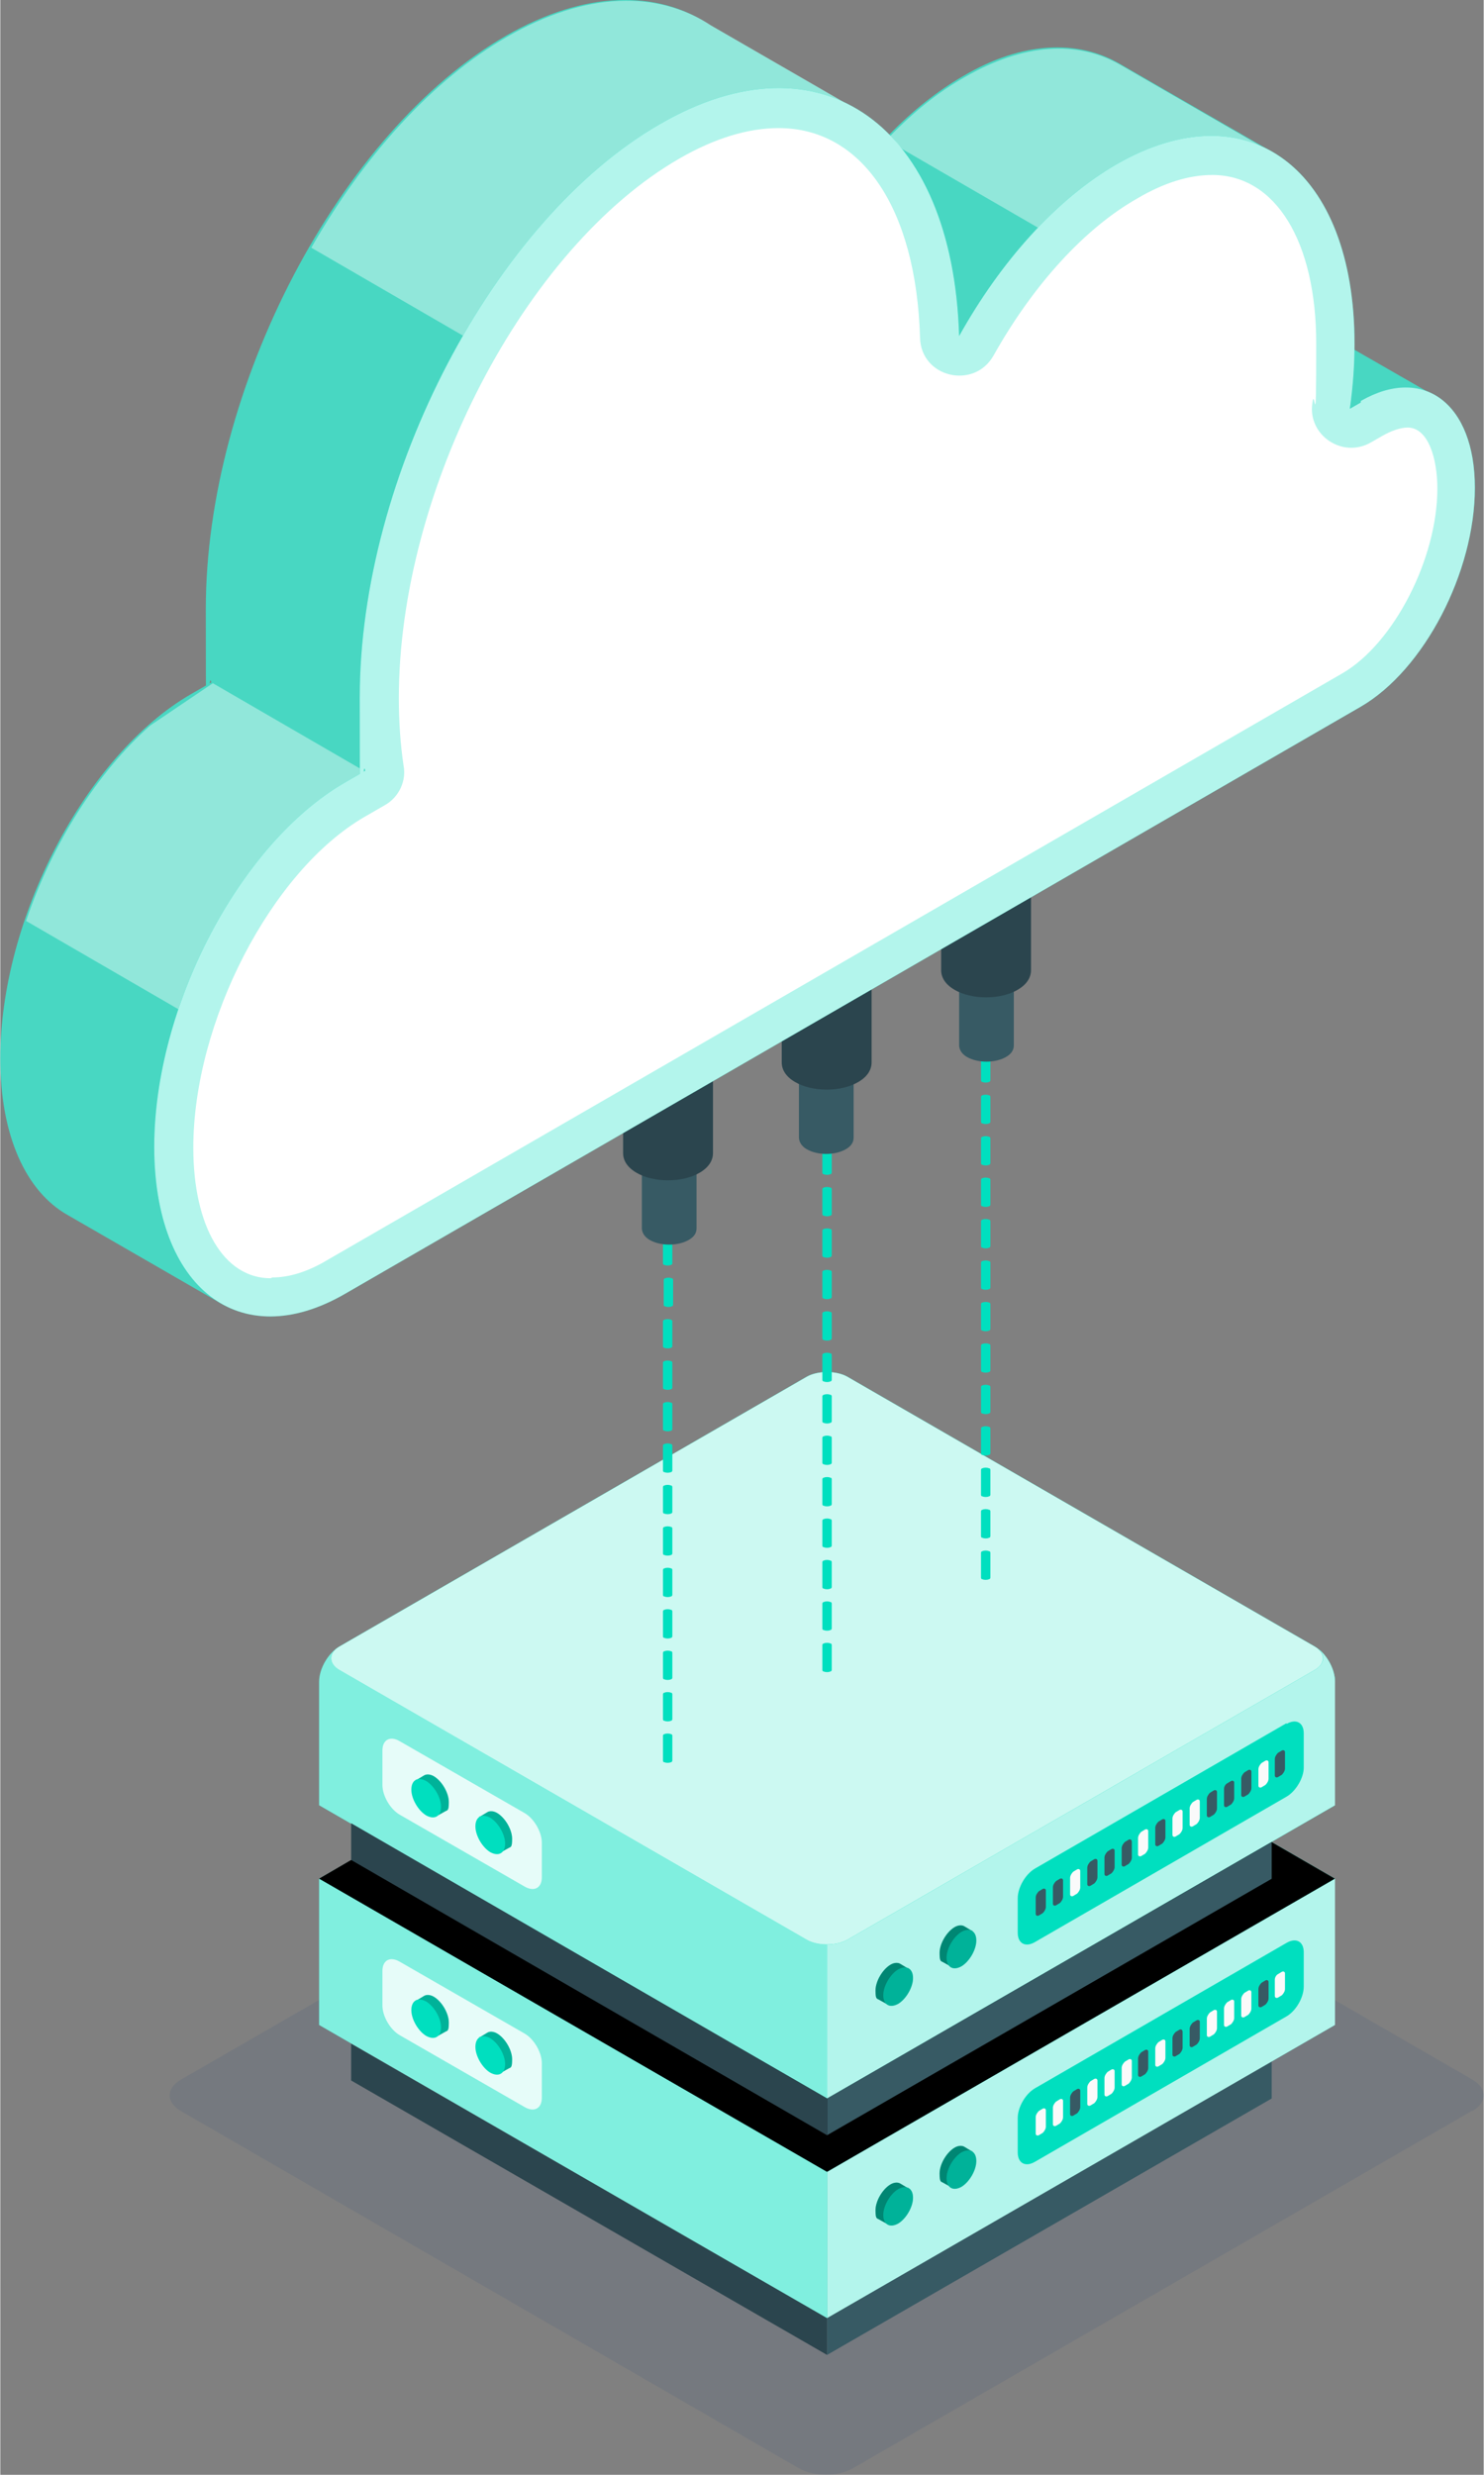 <?xml version="1.0" encoding="UTF-8"?><svg id="_ÎÓÈ_1" xmlns="http://www.w3.org/2000/svg" width="2.64in" height="4.4in" viewBox="0 0 189.83 316.51"><rect x="0" y="0" width="189.83" height="316.51" fill="#808080" stroke="none"/><defs><style>.cls-1,.cls-2,.cls-3,.cls-4,.cls-5,.cls-6,.cls-7,.cls-8,.cls-9,.cls-10{isolation:isolate;}.cls-1,.cls-10{opacity:.4;}.cls-2,.cls-8{opacity:.2;}.cls-11{fill:#375a64;}.cls-12,.cls-4{fill:#00dfbf;}.cls-13,.cls-5,.cls-6,.cls-7,.cls-8,.cls-9,.cls-10{fill:#fff;}.cls-14{fill:#fafafa;}.cls-15,.cls-4,.cls-6{opacity:.8;}.cls-3{fill:#173d7a;}.cls-3,.cls-7{opacity:.1;}.cls-16{fill:#2b454e;}.cls-5{opacity:.7;}.cls-9{opacity:.5;}</style></defs><path id="Shadow" class="cls-3" d="M188.3,269.98l-79.2,45.7c-1.9,1.1-5,1.1-6.9,0l-79.1-45.7c-1.9-1.1-1.9-2.9,0-4l79.3-45.7c1.9-1.1,5-1.1,6.9,0l79.1,45.7c1.9,1.1,1.9,2.9,0,4h-.1Z"/><polygon class="cls-12" points="170.8 240.28 105.8 277.78 40.8 240.28 105.8 202.68 170.8 240.28"/><polygon class="cls-7" points="170.8 240.28 105.8 277.78 40.8 240.28 105.8 202.68 170.8 240.28"/><polygon points="170.8 240.28 105.8 277.78 40.8 240.28 105.8 202.68 170.8 240.28"/><polygon points="105.8 273.08 105.8 277.78 40.8 240.28 44.9 237.88 105.8 273.08"/><polygon class="cls-12" points="170.8 258.98 105.8 296.48 105.8 277.78 170.8 240.28 170.8 258.98"/><polygon class="cls-5" points="170.8 258.98 105.8 296.48 105.8 277.78 170.8 240.28 170.8 258.98"/><path class="cls-12" d="M164.6,248.48l-32.2,18.6c-1.2.7-2.2,2.4-2.2,3.8v4.4c0,1.4,1,1.9,2.2,1.2l32.2-18.6c1.2-.7,2.2-2.4,2.2-3.8v-4.4c0-1.4-1-1.9-2.2-1.2Z"/><path class="cls-14" d="M164.4,252.28v2.1c0,.3-.2.6-.4.8l-.5.3c-.2.1-.4,0-.4-.2v-2.1c0-.3.2-.6.4-.7l.5-.3c.2-.1.4,0,.4.2v-.1Z"/><path class="cls-11" d="M162.3,253.48v2.1c0,.3-.2.6-.4.8l-.5.3c-.2.1-.4,0-.4-.2v-2.1c0-.3.2-.6.4-.8l.5-.3c.2-.1.4,0,.4.2Z"/><path class="cls-14" d="M160.1,254.78v2.1c0,.3-.2.6-.4.8l-.5.3c-.2.1-.4,0-.4-.2v-2.1c0-.3.2-.6.4-.8l.5-.3c.2-.1.4,0,.4.2Z"/><path class="cls-14" d="M157.9,255.98v2.1c0,.3-.2.6-.4.8l-.5.3c-.2.1-.4,0-.4-.2v-2.1c0-.3.2-.6.4-.8l.5-.3c.2-.1.4,0,.4.2Z"/><path class="cls-14" d="M155.7,257.28v2.1c0,.3-.2.6-.4.8l-.5.3c-.2.1-.4,0-.4-.2v-2.1c0-.3.2-.6.4-.8l.5-.3c.2-.1.4,0,.4.2Z"/><path class="cls-11" d="M153.5,258.58v2.1c0,.3-.2.6-.4.8l-.5.3c-.2.1-.4,0-.4-.2v-2.1c0-.3.2-.6.4-.8l.5-.3c.2-.1.4,0,.4.2Z"/><path class="cls-11" d="M151.3,259.78v2.1c0,.3-.2.6-.4.8l-.5.3c-.2.1-.4,0-.4-.2v-2.1c0-.3.2-.6.4-.8l.5-.3c.2-.1.4,0,.4.3v-.1Z"/><path class="cls-14" d="M149.1,261.08v2.1c0,.3-.2.6-.4.8l-.5.3c-.2.1-.4,0-.4-.2v-2.1c0-.3.2-.6.4-.8l.5-.3c.2-.1.4,0,.4.2Z"/><path class="cls-11" d="M146.9,262.38v2.1c0,.3-.2.6-.4.8l-.5.3c-.2.1-.4,0-.4-.2v-2.1c0-.3.2-.6.4-.8l.5-.3c.2-.1.4,0,.4.2Z"/><path class="cls-14" d="M144.8,263.58v2.1c0,.3-.2.6-.4.8l-.5.3c-.2.1-.4,0-.4-.2v-2.1c0-.3.2-.6.4-.8l.5-.3c.2-.1.4,0,.4.2Z"/><path class="cls-14" d="M142.6,264.88v2.1c0,.3-.2.6-.4.8l-.5.3c-.2.1-.4,0-.4-.2v-2.1c0-.3.2-.6.4-.8l.5-.3c.2-.1.4,0,.4.2Z"/><path class="cls-14" d="M140.4,266.08v2.1c0,.3-.2.6-.4.8l-.5.3c-.2.1-.4,0-.4-.2v-2.1c0-.3.2-.6.4-.8l.5-.3c.2-.1.4,0,.4.2Z"/><path class="cls-11" d="M138.2,267.38v2.1c0,.3-.2.6-.4.8l-.5.3c-.2.1-.4,0-.4-.2v-2.1c0-.3.2-.6.4-.8l.5-.3c.2-.1.4,0,.4.2Z"/><path class="cls-14" d="M136,268.68v2.1c0,.3-.2.6-.4.8l-.5.3c-.2.1-.4,0-.4-.2v-2.1c0-.3.2-.6.4-.8l.5-.3c.2-.1.4,0,.4.2Z"/><path class="cls-14" d="M133.8,269.88v2.1c0,.3-.2.6-.4.8l-.5.3c-.2.1-.4,0-.4-.2v-2.1c0-.3.2-.6.4-.8l.5-.3c.2-.1.4,0,.4.2Z"/><polygon class="cls-12" points="105.8 296.48 40.8 258.98 40.8 240.28 105.8 277.78 105.8 296.48"/><polygon class="cls-9" points="105.8 296.48 40.8 258.98 40.8 240.28 105.8 277.78 105.8 296.48"/><g class="cls-15"><path class="cls-13" d="M51.1,250.88l16,9.2c1.2.7,2.2,2.4,2.2,3.8v4.4c0,1.4-1,1.9-2.2,1.2l-16-9.2c-1.2-.7-2.2-2.4-2.2-3.8v-4.4c0-1.4,1-1.9,2.2-1.2Z"/></g><path class="cls-12" d="M53.2,255.88l1-.6h0c.3-.2.8-.2,1.3.1,1,.6,1.9,2.1,1.9,3.3s-.2,1-.5,1.2h0l-.9.5-.2-.3c-.2,0-.4-.1-.5-.2-1-.6-1.9-2.1-1.9-3.3v-.5l-.2-.3v.1Z"/><path class="cls-2" d="M53.2,255.88l1-.6h0c.3-.2.8-.2,1.3.1,1,.6,1.9,2.1,1.9,3.3s-.2,1-.5,1.2h0l-.9.5-.2-.3c-.2,0-.4-.1-.5-.2-1-.6-1.9-2.1-1.9-3.3v-.5l-.2-.3v.1Z"/><path class="cls-12" d="M54.5,255.98c1,.6,1.9,2.1,1.9,3.3s-.8,1.7-1.9,1.1c-1-.6-1.9-2.1-1.9-3.3s.8-1.7,1.9-1.1Z"/><path class="cls-12" d="M61.3,260.58l1-.6h0c.3-.2.8-.2,1.3.1,1,.6,1.9,2.1,1.9,3.3s-.2,1-.5,1.2h0l-.9.5-.2-.3c-.2,0-.4-.1-.5-.2-1-.6-1.9-2.1-1.9-3.3v-.5l-.2-.3v.1Z"/><path class="cls-2" d="M61.3,260.58l1-.6h0c.3-.2.8-.2,1.3.1,1,.6,1.9,2.1,1.9,3.3s-.2,1-.5,1.2h0l-.9.5-.2-.3c-.2,0-.4-.1-.5-.2-1-.6-1.9-2.1-1.9-3.3v-.5l-.2-.3v.1Z"/><path class="cls-12" d="M62.7,260.68c1,.6,1.9,2.1,1.9,3.3s-.8,1.7-1.9,1.1c-1-.6-1.9-2.1-1.9-3.3s.8-1.7,1.9-1.1Z"/><polygon class="cls-11" points="162.7 268.38 162.7 263.68 105.8 296.48 105.8 301.18 162.7 268.38"/><polygon class="cls-16" points="44.9 261.38 44.9 266.08 105.8 301.18 105.8 296.48 44.9 261.38"/><path class="cls-12" d="M124.4,275.18l-1-.6h0c-.3-.2-.8-.2-1.3.1-1,.6-1.9,2.1-1.9,3.3s.2,1,.5,1.2h0l.9.5.2-.3c.2,0,.4-.1.5-.2,1-.6,1.9-2.1,1.9-3.3v-.5l.2-.3v.1Z"/><path class="cls-1" d="M124.4,275.18l-1-.6h0c-.3-.2-.8-.2-1.3.1-1,.6-1.9,2.1-1.9,3.3s.2,1,.5,1.2h0l.9.5.2-.3c.2,0,.4-.1.5-.2,1-.6,1.9-2.1,1.9-3.3v-.5l.2-.3v.1Z"/><path class="cls-12" d="M123,275.28c-1,.6-1.9,2.1-1.9,3.3s.8,1.7,1.9,1.1c1-.6,1.9-2.1,1.9-3.3s-.8-1.7-1.9-1.1Z"/><path class="cls-2" d="M123,275.28c-1,.6-1.9,2.1-1.9,3.3s.8,1.7,1.9,1.1c1-.6,1.9-2.1,1.9-3.3s-.8-1.7-1.9-1.1Z"/><path class="cls-12" d="M116.2,279.88l-1-.6h0c-.3-.2-.8-.2-1.3.1-1,.6-1.9,2.1-1.9,3.3s.2,1,.5,1.2h0l.9.5.2-.3c.2,0,.4-.1.5-.2,1-.6,1.9-2.1,1.9-3.3v-.5l.2-.3v.1Z"/><path class="cls-1" d="M116.2,279.88l-1-.6h0c-.3-.2-.8-.2-1.3.1-1,.6-1.9,2.1-1.9,3.3s.2,1,.5,1.2h0l.9.5.2-.3c.2,0,.4-.1.5-.2,1-.6,1.9-2.1,1.9-3.3v-.5l.2-.3v.1Z"/><path class="cls-12" d="M114.9,279.98c-1,.6-1.9,2.1-1.9,3.3s.8,1.7,1.9,1.1c1-.6,1.9-2.1,1.9-3.3s-.8-1.7-1.9-1.1Z"/><path class="cls-2" d="M114.9,279.98c-1,.6-1.9,2.1-1.9,3.3s.8,1.7,1.9,1.1c1-.6,1.9-2.1,1.9-3.3s-.8-1.7-1.9-1.1Z"/><path class="cls-12" d="M43.4,210.58l59.8-34.5c1.4-.8,3.8-.8,5.2,0l59.8,34.5c1.4.8,2.6,2.8,2.6,4.5v15.8l-65,37.5h0l-65-37.5v-15.8c0-1.7,1.2-3.7,2.6-4.5h0Z"/><path class="cls-9" d="M43.4,210.58l59.8-34.5c1.4-.8,3.8-.8,5.2,0l59.8,34.5c1.4.8,2.6,2.8,2.6,4.5v15.8l-65,37.5h0l-65-37.5v-15.8c0-1.7,1.2-3.7,2.6-4.5h0Z"/><g class="cls-15"><path class="cls-13" d="M51.1,222.68l16,9.2c1.2.7,2.2,2.4,2.2,3.8v4.4c0,1.4-1,1.9-2.2,1.2l-16-9.2c-1.2-.7-2.2-2.4-2.2-3.8v-4.4c0-1.4,1-1.9,2.2-1.2Z"/></g><path class="cls-12" d="M53.2,227.68l1-.6h0c.3-.2.8-.2,1.3.1,1,.6,1.9,2.1,1.9,3.3s-.2,1-.5,1.2h0l-.9.5-.2-.3c-.2,0-.4-.1-.5-.2-1-.6-1.9-2.1-1.9-3.3v-.5l-.2-.3v.1Z"/><path class="cls-2" d="M53.2,227.68l1-.6h0c.3-.2.8-.2,1.3.1,1,.6,1.9,2.1,1.9,3.3s-.2,1-.5,1.2h0l-.9.5-.2-.3c-.2,0-.4-.1-.5-.2-1-.6-1.9-2.1-1.9-3.3v-.5l-.2-.3v.1Z"/><path class="cls-12" d="M54.5,227.78c1,.6,1.9,2.1,1.9,3.3s-.8,1.7-1.9,1.1c-1-.6-1.9-2.1-1.9-3.3s.8-1.7,1.9-1.1Z"/><path class="cls-12" d="M61.3,232.38l1-.6h0c.3-.2.8-.2,1.3.1,1,.6,1.9,2.1,1.9,3.3s-.2,1-.5,1.2h0l-.9.5-.2-.3c-.2,0-.4-.1-.5-.2-1-.6-1.9-2.1-1.9-3.3v-.5l-.2-.3v.1Z"/><path class="cls-2" d="M61.3,232.38l1-.6h0c.3-.2.8-.2,1.3.1,1,.6,1.9,2.1,1.9,3.3s-.2,1-.5,1.2h0l-.9.5-.2-.3c-.2,0-.4-.1-.5-.2-1-.6-1.9-2.1-1.9-3.3v-.5l-.2-.3v.1Z"/><path class="cls-12" d="M62.7,232.48c1,.6,1.9,2.1,1.9,3.3s-.8,1.7-1.9,1.1c-1-.6-1.9-2.1-1.9-3.3s.8-1.7,1.9-1.1Z"/><path class="cls-12" d="M105.8,248.78v19.6l65-37.5v-15.8c0-1.5-.9-3.2-2.1-4.2.9.8.8,1.9-.5,2.7l-59.8,34.5c-.7.4-1.7.6-2.6.6v.1Z"/><path class="cls-5" d="M105.8,248.78v19.6l65-37.5v-15.8c0-1.5-.9-3.2-2.1-4.2.9.8.8,1.9-.5,2.7l-59.8,34.5c-.7.4-1.7.6-2.6.6v.1Z"/><path class="cls-12" d="M164.6,220.38l-32.2,18.6c-1.2.7-2.2,2.4-2.2,3.8v4.4c0,1.4,1,1.9,2.2,1.2l32.2-18.6c1.2-.7,2.2-2.4,2.2-3.7v-4.4c0-1.4-1-1.9-2.2-1.2v-.1Z"/><path class="cls-11" d="M164.4,224.08v2.1c0,.3-.2.6-.4.8l-.5.3c-.2.1-.4,0-.4-.2v-2.1c0-.3.2-.6.4-.8l.5-.3c.2-.1.4,0,.4.2Z"/><path class="cls-14" d="M162.3,225.38v2.1c0,.3-.2.6-.4.8l-.5.3c-.2.1-.4,0-.4-.2v-2.1c0-.3.2-.6.4-.8l.5-.3c.2-.1.4,0,.4.2Z"/><path class="cls-11" d="M160.1,226.58v2.1c0,.3-.2.6-.4.8l-.5.3c-.2.1-.4,0-.4-.2v-2.1c0-.3.2-.6.4-.8l.5-.3c.2-.1.4,0,.4.2Z"/><path class="cls-11" d="M157.9,227.88v2.1c0,.3-.2.6-.4.8l-.5.3c-.2.1-.4,0-.4-.2v-2.1c0-.3.2-.6.4-.7l.5-.3c.2-.1.4,0,.4.2v-.1Z"/><path class="cls-11" d="M155.7,229.18v2.1c0,.3-.2.6-.4.8l-.5.3c-.2.1-.4,0-.4-.2v-2.1c0-.3.2-.6.4-.8l.5-.3c.2-.1.4,0,.4.2Z"/><path class="cls-14" d="M153.5,230.38v2.1c0,.3-.2.6-.4.8l-.5.3c-.2.1-.4,0-.4-.2v-2.1c0-.3.2-.6.4-.8l.5-.3c.2-.1.4,0,.4.2Z"/><path class="cls-14" d="M151.3,231.68v2.1c0,.3-.2.6-.4.8l-.5.3c-.2.1-.4,0-.4-.2v-2.1c0-.3.2-.6.4-.8l.5-.3c.2-.1.4,0,.4.2Z"/><path class="cls-11" d="M149.1,232.88v2.1c0,.3-.2.6-.4.8l-.5.3c-.2.1-.4,0-.4-.2v-2.1c0-.3.2-.6.4-.8l.5-.3c.2-.1.4,0,.4.2Z"/><path class="cls-14" d="M146.9,234.18v2.1c0,.3-.2.6-.4.8l-.5.3c-.2.1-.4,0-.4-.2v-2.1c0-.3.2-.6.4-.8l.5-.3c.2-.1.4,0,.4.2Z"/><path class="cls-11" d="M144.8,235.48v2.1c0,.3-.2.6-.4.8l-.5.3c-.2.1-.4,0-.4-.2v-2.1c0-.3.2-.6.4-.8l.5-.3c.2-.1.4,0,.4.3v-.1Z"/><path class="cls-11" d="M142.6,236.68v2.1c0,.3-.2.6-.4.8l-.5.3c-.2.1-.4,0-.4-.2v-2.1c0-.3.2-.6.4-.8l.5-.3c.2-.1.4,0,.4.2Z"/><path class="cls-11" d="M140.4,237.98v2.1c0,.3-.2.6-.4.8l-.5.3c-.2.1-.4,0-.4-.2v-2.1c0-.3.2-.6.4-.8l.5-.3c.2-.1.4,0,.4.2Z"/><path class="cls-14" d="M138.2,239.28v2.1c0,.3-.2.6-.4.8l-.5.3c-.2.1-.4,0-.4-.2v-2.1c0-.3.2-.6.4-.8l.5-.3c.2-.1.4,0,.4.2Z"/><path class="cls-11" d="M136,240.48v2.1c0,.3-.2.6-.4.8l-.5.3c-.2.1-.4,0-.4-.2v-2.1c0-.3.2-.6.4-.8l.5-.3c.2-.1.4,0,.4.2Z"/><path class="cls-11" d="M133.8,241.78v2.1c0,.3-.2.6-.4.8l-.5.3c-.2.1-.4,0-.4-.2v-2.1c0-.3.2-.6.4-.8l.5-.3c.2-.1.4,0,.4.2Z"/><path class="cls-12" d="M168.2,213.58l-59.8,34.5c-1.4.8-3.8.8-5.2,0l-59.8-34.5c-1.4-.8-1.4-2.2,0-3l59.8-34.5c1.4-.8,3.8-.8,5.2,0l59.8,34.5c1.4.8,1.4,2.2,0,3Z"/><path class="cls-6" d="M168.2,213.58l-59.8,34.5c-1.4.8-3.8.8-5.2,0l-59.8-34.5c-1.4-.8-1.4-2.2,0-3l59.8-34.5c1.4-.8,3.8-.8,5.2,0l59.8,34.5c1.4.8,1.4,2.2,0,3Z"/><polygon class="cls-11" points="162.7 240.28 162.7 235.58 105.8 268.38 105.8 273.08 162.7 240.28"/><polygon class="cls-16" points="44.9 233.18 44.9 237.88 105.8 273.08 105.8 268.38 44.9 233.18"/><path class="cls-12" d="M124.4,246.98l-1-.6h0c-.3-.2-.8-.2-1.3.1-1,.6-1.9,2.1-1.9,3.3s.2,1,.5,1.2h0l.9.5.2-.3c.2,0,.4-.1.5-.2,1-.6,1.9-2.1,1.9-3.3v-.5l.2-.3v.1Z"/><path class="cls-1" d="M124.4,246.98l-1-.6h0c-.3-.2-.8-.2-1.3.1-1,.6-1.9,2.1-1.9,3.3s.2,1,.5,1.2h0l.9.5.2-.3c.2,0,.4-.1.5-.2,1-.6,1.9-2.1,1.9-3.3v-.5l.2-.3v.1Z"/><path class="cls-12" d="M123,247.08c-1,.6-1.9,2.1-1.9,3.3s.8,1.7,1.9,1.1c1-.6,1.9-2.1,1.9-3.3s-.8-1.7-1.9-1.1Z"/><path class="cls-2" d="M123,247.08c-1,.6-1.9,2.1-1.9,3.3s.8,1.7,1.9,1.1c1-.6,1.9-2.1,1.9-3.3s-.8-1.7-1.9-1.1Z"/><path class="cls-12" d="M116.2,251.78l-1-.6h0c-.3-.2-.8-.2-1.3.1-1,.6-1.9,2.1-1.9,3.3s.2,1,.5,1.2h0l.9.5.2-.3c.2,0,.4-.1.5-.2,1-.6,1.9-2.1,1.9-3.3v-.5l.2-.3v.1Z"/><path class="cls-1" d="M116.2,251.78l-1-.6h0c-.3-.2-.8-.2-1.3.1-1,.6-1.9,2.1-1.9,3.3s.2,1,.5,1.2h0l.9.5.2-.3c.2,0,.4-.1.5-.2,1-.6,1.9-2.1,1.9-3.3v-.5l.2-.3v.1Z"/><path class="cls-12" d="M114.9,251.88c-1,.6-1.9,2.1-1.9,3.3s.8,1.7,1.9,1.1c1-.6,1.9-2.1,1.9-3.3s-.8-1.7-1.9-1.1Z"/><path class="cls-2" d="M114.9,251.88c-1,.6-1.9,2.1-1.9,3.3s.8,1.7,1.9,1.1c1-.6,1.9-2.1,1.9-3.3s-.8-1.7-1.9-1.1Z"/><path class="cls-12" d="M106.4,143.28s0-.2-.2-.2c-.2-.1-.6-.1-.8,0-.1,0-.2.1-.2.2h0v6.7h0s0,.2.2.2c.2.1.6.1.8,0,.1,0,.2-.1.2-.2h0v-6.7h0Z"/><path class="cls-12" d="M106.4,152.08s0-.2-.2-.2c-.2-.1-.6-.1-.8,0-.1,0-.2.1-.2.2h0v3.2h0s0,.2.2.2c.2.1.6.1.8,0,.1,0,.2-.1.2-.2h0v-3.2h0Z"/><path class="cls-12" d="M106.4,157.38s0-.2-.2-.2c-.2-.1-.6-.1-.8,0-.1,0-.2.1-.2.2h0v3.2h0s0,.2.2.2c.2.1.6.1.8,0,.1,0,.2-.1.2-.2h0v-3.2h0Z"/><path class="cls-12" d="M106.4,162.68s0-.2-.2-.2c-.2-.1-.6-.1-.8,0-.1,0-.2.1-.2.2h0v3.2h0s0,.2.2.2c.2.1.6.1.8,0,.1,0,.2-.1.2-.2h0v-3.2h0Z"/><path class="cls-12" d="M106.4,167.98s0-.2-.2-.2c-.2-.1-.6-.1-.8,0-.1,0-.2.1-.2.2h0v3.2h0s0,.2.2.2c.2.1.6.1.8,0,.1,0,.2-.1.2-.2h0v-3.2h0Z"/><path class="cls-12" d="M106.4,173.28s0-.2-.2-.2c-.2-.1-.6-.1-.8,0-.1,0-.2.1-.2.2h0v3.2h0s0,.2.2.2c.2.1.6.1.8,0,.1,0,.2-.1.2-.2h0v-3.2h0Z"/><path class="cls-12" d="M106.4,178.58s0-.2-.2-.2c-.2-.1-.6-.1-.8,0-.1,0-.2.1-.2.2h0v3.2h0s0,.2.2.2c.2.1.6.1.8,0,.1,0,.2-.1.2-.2h0v-3.2h0Z"/><path class="cls-12" d="M106.4,183.88s0-.2-.2-.2c-.2-.1-.6-.1-.8,0-.1,0-.2.1-.2.2h0v3.2h0s0,.2.2.2c.2.1.6.1.8,0,.1,0,.2-.1.2-.2h0v-3.2h0Z"/><path class="cls-12" d="M106.4,189.18s0-.2-.2-.2c-.2-.1-.6-.1-.8,0-.1,0-.2.1-.2.2h0v3.2h0s0,.2.2.2c.2.1.6.1.8,0,.1,0,.2-.1.2-.2h0v-3.2h0Z"/><path class="cls-12" d="M106.4,194.48s0-.2-.2-.2c-.2-.1-.6-.1-.8,0-.1,0-.2.1-.2.2h0v3.2h0s0,.2.2.2c.2.1.6.1.8,0,.1,0,.2-.1.2-.2h0v-3.2h0Z"/><path class="cls-12" d="M106.4,199.78s0-.2-.2-.2c-.2-.1-.6-.1-.8,0-.1,0-.2.1-.2.2h0v3.2h0s0,.2.2.2c.2.1.6.1.8,0,.1,0,.2-.1.2-.2h0v-3.2h0Z"/><path class="cls-12" d="M106.4,205.08s0-.2-.2-.2c-.2-.1-.6-.1-.8,0-.1,0-.2.1-.2.2h0v3.2h0s0,.2.2.2c.2.1.6.1.8,0,.1,0,.2-.1.2-.2h0v-3.2h0Z"/><path class="cls-12" d="M106.4,210.38s0-.2-.2-.2c-.2-.1-.6-.1-.8,0-.1,0-.2.1-.2.2h0v3.2h0s0,.2.2.2c.2.1.6.1.8,0,.1,0,.2-.1.2-.2h0v-3.2h0Z"/><path class="cls-11" d="M109.4,136.08c0-.5-.3-1.1-1-1.5-1.4-.8-3.6-.8-5,0-.7.4-1,.9-1,1.5h-.2v9.4h0c0,.5.3,1.1,1,1.5,1.4.8,3.6.8,5,0,.7-.4,1-.9,1-1.5h0v-9.4h.2Z"/><path class="cls-16" d="M111.5,126.68c0-.8-.6-1.7-1.7-2.3-2.2-1.3-5.9-1.3-8.1,0-1.1.6-1.7,1.5-1.7,2.3h0v9.2h0c0,.9.5,1.8,1.7,2.5,2.2,1.3,5.9,1.3,8.1,0,1.2-.7,1.7-1.6,1.7-2.5h0v-9.2h0Z"/><path class="cls-12" d="M126.7,131.48s0-.2-.2-.2c-.2-.1-.6-.1-.8,0-.1,0-.2.1-.2.2h0v6.7h0s0,.2.2.2c.2.1.6.1.8,0,.1,0,.2-.1.2-.2h0v-6.7h0Z"/><path class="cls-12" d="M126.7,140.28s0-.2-.2-.2c-.2-.1-.6-.1-.8,0-.1,0-.2.1-.2.2h0v3.2h0s0,.2.2.2c.2.1.6.1.8,0,.1,0,.2-.1.2-.2h0v-3.2h0Z"/><path class="cls-12" d="M126.7,145.58s0-.2-.2-.2c-.2-.1-.6-.1-.8,0-.1,0-.2.1-.2.2h0v3.2h0s0,.2.2.2c.2.1.6.1.8,0,.1,0,.2-.1.2-.2h0v-3.2h0Z"/><path class="cls-12" d="M126.7,150.88s0-.2-.2-.2c-.2-.1-.6-.1-.8,0-.1,0-.2.1-.2.2h0v3.2h0s0,.2.2.2c.2.1.6.1.8,0,.1,0,.2-.1.2-.2h0v-3.2h0Z"/><path class="cls-12" d="M126.7,156.18s0-.2-.2-.2c-.2-.1-.6-.1-.8,0-.1,0-.2.1-.2.2h0v3.2h0s0,.2.2.2c.2.1.6.1.8,0,.1,0,.2-.1.2-.2h0v-3.2h0Z"/><path class="cls-12" d="M126.7,161.48s0-.2-.2-.2c-.2-.1-.6-.1-.8,0-.1,0-.2.1-.2.2h0v3.2h0s0,.2.2.2c.2.1.6.1.8,0,.1,0,.2-.1.2-.2h0v-3.2h0Z"/><path class="cls-12" d="M126.7,166.78s0-.2-.2-.2c-.2-.1-.6-.1-.8,0-.1,0-.2.1-.2.2h0v3.2h0s0,.2.2.2c.2.1.6.1.8,0,.1,0,.2-.1.2-.2h0v-3.2h0Z"/><path class="cls-12" d="M126.7,172.08s0-.2-.2-.2c-.2-.1-.6-.1-.8,0-.1,0-.2.1-.2.2h0v3.2h0s0,.2.2.2c.2.1.6.1.8,0,.1,0,.2-.1.2-.2h0v-3.2h0Z"/><path class="cls-12" d="M126.7,177.38s0-.2-.2-.2c-.2-.1-.6-.1-.8,0-.1,0-.2.1-.2.2h0v3.2h0s0,.2.2.2c.2.1.6.1.8,0,.1,0,.2-.1.2-.2h0v-3.2h0Z"/><path class="cls-12" d="M126.7,182.68s0-.2-.2-.2c-.2-.1-.6-.1-.8,0-.1,0-.2.1-.2.2h0v3.2h0s0,.2.2.2c.2.1.6.1.8,0,.1,0,.2-.1.2-.2h0v-3.2h0Z"/><path class="cls-12" d="M126.7,187.98s0-.2-.2-.2c-.2-.1-.6-.1-.8,0-.1,0-.2.1-.2.2h0v3.2h0s0,.2.2.2c.2.1.6.1.8,0,.1,0,.2-.1.2-.2h0v-3.2h0Z"/><path class="cls-12" d="M126.7,193.28s0-.2-.2-.2c-.2-.1-.6-.1-.8,0-.1,0-.2.1-.2.2h0v3.2h0s0,.2.2.2c.2.1.6.1.8,0,.1,0,.2-.1.2-.2h0v-3.2h0Z"/><path class="cls-12" d="M126.7,198.58s0-.2-.2-.2c-.2-.1-.6-.1-.8,0-.1,0-.2.1-.2.2h0v3.2h0s0,.2.2.2c.2.1.6.1.8,0,.1,0,.2-.1.2-.2h0v-3.2h0Z"/><path class="cls-11" d="M129.7,124.28c0-.5-.3-1.1-1-1.5-1.4-.8-3.6-.8-5,0-.7.4-1,.9-1,1.5h0v9.4h0c0,.5.3,1.1,1,1.5,1.4.8,3.6.8,5,0,.7-.4,1-.9,1-1.5h0v-9.4h0Z"/><path class="cls-16" d="M131.9,114.88c0-.8-.6-1.7-1.7-2.3-2.2-1.3-5.9-1.3-8.1,0s-1.7,1.5-1.7,2.3h0v9.2h0c0,.9.5,1.8,1.7,2.5,2.2,1.3,5.9,1.3,8.1,0,1.2-.7,1.7-1.6,1.7-2.5h0v-9.2h0Z"/><path class="cls-12" d="M86,154.88s0-.2-.2-.2c-.2-.1-.6-.1-.8,0-.1,0-.2.1-.2.2h0v6.7h0s0,.2.2.2c.2.1.6.1.8,0,.1,0,.2-.1.2-.2h0v-6.7h0Z"/><path class="cls-12" d="M84.9,166.88h0s0,.2.2.2c.2.1.6.1.8,0,.1,0,.2-.1.2-.2h0v-3.2h0s0-.2-.2-.2c-.2-.1-.6-.1-.8,0-.1,0-.2.1-.2.2h0"/><path class="cls-12" d="M86,168.98s0-.2-.2-.2c-.2-.1-.6-.1-.8,0-.1,0-.2.1-.2.2h0v3.2h0s0,.2.2.2c.2.1.6.1.8,0,.1,0,.2-.1.2-.2h0v-3.2h0Z"/><path class="cls-12" d="M86,174.28h0s0-.2-.2-.2c-.2-.1-.6-.1-.8,0-.1,0-.2.1-.2.2h0v3.2h0s0,.2.2.2c.2.1.6.1.8,0,.1,0,.2-.1.2-.2h0"/><path class="cls-12" d="M86,179.58s0-.2-.2-.2c-.2-.1-.6-.1-.8,0-.1,0-.2.1-.2.2h0v3.2h0s0,.2.2.2c.2.1.6.1.8,0,.1,0,.2-.1.2-.2h0v-3.2h0Z"/><path class="cls-12" d="M86,184.88h0s0-.2-.2-.2c-.2-.1-.6-.1-.8,0-.1,0-.2.1-.2.2h0v3.2h0s0,.2.2.2c.2.1.6.1.8,0,.1,0,.2-.1.2-.2h0"/><path class="cls-12" d="M86,190.18s0-.2-.2-.2c-.2-.1-.6-.1-.8,0-.1,0-.2.1-.2.2h0v3.2h0s0,.2.2.2c.2.1.6.1.8,0,.1,0,.2-.1.2-.2h0v-3.2h0Z"/><path class="cls-12" d="M86,195.48h0s0-.2-.2-.2c-.2-.1-.6-.1-.8,0-.1,0-.2.1-.2.2h0v3.2h0s0,.2.2.2c.2.1.6.1.8,0,.1,0,.2-.1.2-.2h0"/><path class="cls-12" d="M86,200.78s0-.2-.2-.2c-.2-.1-.6-.1-.8,0-.1,0-.2.1-.2.2h0v3.2h0s0,.2.2.2c.2.1.6.1.8,0,.1,0,.2-.1.2-.2h0v-3.2h0Z"/><path class="cls-12" d="M86,206.08h0s0-.2-.2-.2c-.2-.1-.6-.1-.8,0-.1,0-.2.1-.2.2h0v3.2h0s0,.2.2.2c.2.1.6.1.8,0,.1,0,.2-.1.2-.2h0"/><path class="cls-12" d="M86,211.38s0-.2-.2-.2c-.2-.1-.6-.1-.8,0-.1,0-.2.1-.2.2h0v3.2h0s0,.2.2.2c.2.1.6.1.8,0,.1,0,.2-.1.2-.2h0v-3.2h0Z"/><path class="cls-12" d="M86,216.68h0s0-.2-.2-.2c-.2-.1-.6-.1-.8,0-.1,0-.2.1-.2.2h0v3.2h0s0,.2.2.2c.2.1.6.1.8,0,.1,0,.2-.1.2-.2h0"/><path class="cls-12" d="M86,221.98s0-.2-.2-.2c-.2-.1-.6-.1-.8,0-.1,0-.2.1-.2.2h0v3.2h0s0,.2.2.2c.2.1.6.1.8,0,.1,0,.2-.1.2-.2h0v-3.2h0Z"/><path class="cls-11" d="M89.1,147.68c0-.5-.3-1.1-1-1.5-1.4-.8-3.6-.8-5,0-.7.4-1,.9-1,1.5h0v9.4h0c0,.5.3,1.1,1,1.5,1.4.8,3.6.8,5,0,.7-.4,1-.9,1-1.5h0v-9.4h0Z"/><path class="cls-16" d="M91.2,138.28c0-.8-.6-1.7-1.7-2.3-2.2-1.3-5.9-1.3-8.1,0s-1.7,1.5-1.7,2.3h0v9.2h0c0,.9.5,1.8,1.7,2.5,2.2,1.3,5.9,1.3,8.1,0,1.2-.7,1.7-1.6,1.7-2.5h0v-9.2h0Z"/><g id="Cloud"><path class="cls-4" d="M184.1,50.98h0l-.5-.3s-.2-.1-.3-.2l-10.1-5.8v-.7c0-12.4-4.2-21-10.7-24.7h0l-19.4-11.2h0c-5.3-3-12.3-2.8-19.8,1.6-3.3,1.9-6.6,4.5-9.6,7.6-1.3-1.3-2.7-2.4-4.2-3.3h0l-18.7-10.8h0c-6.8-4.5-16-4.4-26.1,1.4-21.2,12.2-38.4,45-38.4,73.3s.2,6.5.7,9.4l-2.6,1.5C10.9,96.58,0,117.48,0,135.38h0c0,9.9,3.3,17,8.6,20h0l19.6,11.3h0c4.3,2.4,9.8,2.2,15.8-1.2l35.5-20.5,94.5-54.6c8.1-4.7,14.6-17.2,14.6-28h0c0-5.6-1.8-9.7-4.7-11.6l.2.2Z"/><path class="cls-8" d="M184.1,50.98h0l-.5-.3s-.2-.1-.3-.2l-10.1-5.8v-.7c0-12.4-4.2-21-10.7-24.7h0l-19.4-11.2h0c-5.3-3-12.3-2.8-19.8,1.6-3.3,1.9-6.6,4.5-9.6,7.6-1.3-1.3-2.7-2.4-4.2-3.3h0l-18.7-10.8h0c-6.8-4.5-16-4.4-26.1,1.4-21.2,12.2-38.4,45-38.4,73.3s.2,6.5.7,9.4l-2.6,1.5C10.9,96.58,0,117.48,0,135.38h0c0,9.9,3.3,17,8.6,20h0l19.6,11.3h0c4.3,2.4,9.8,2.2,15.8-1.2l35.5-20.5,94.5-54.6c8.1-4.7,14.6-17.2,14.6-28h0c0-5.6-1.8-9.7-4.7-11.6l.2.2Z"/><path class="cls-10" d="M162.6,19.38h0c-5.3-3-12.2-2.6-19.7,1.7-3.5,2-6.9,4.8-10,8.1l-17.8-10.3-1.7-1c.1-.2.3-.3.4-.4,3-3.1,6.2-5.7,9.6-7.6,7.6-4.4,14.5-4.7,19.9-1.6h0l19.4,11.2-.1-.1Z"/><path class="cls-6" d="M113.9,17.38c.5.5.9.9,1.3,1.4l-1.7-1c.1-.2.3-.3.4-.4Z"/><path class="cls-10" d="M109.2,13.78h0c-6.7-3.7-15.3-3.3-24.8,2.2-9.6,5.5-18.4,15.3-25.1,27l-19.5-11.3c6.7-11.7,15.5-21.5,25.1-27,10.1-5.8,19.3-5.9,26.1-1.4h0l18.2,10.5h0Z"/><path class="cls-10" d="M46.7,98.68l-2.6,1.5c-9.1,5.3-17.1,16.6-21.3,28.9l-19.5-11.3c3.3-9.8,9.1-19,15.9-25l8-5.4s19.5,11.3,19.5,11.3Z"/><path class="cls-12" d="M174.1,51.48l-1.4.8c.4-2.8.6-5.6.6-8.3,0-22.4-13.6-32.6-30.4-23-7.8,4.5-14.9,12.5-20.2,22-.8-26.9-17.6-39.1-38.3-27.1-21.2,12.2-38.4,45-38.4,73.3s.2,6.5.7,9.4l-2.6,1.5c-13.5,7.8-24.4,28.7-24.4,46.6h0c0,18,10.9,26.6,24.4,18.8l35.5-20.5h0l94.5-54.6c8.1-4.7,14.6-17.2,14.6-28h0c0-10.8-6.6-15.7-14.6-11.1v.2Z"/><path class="cls-5" d="M174.1,51.48l-1.4.8c.4-2.8.6-5.6.6-8.3,0-22.4-13.6-32.6-30.4-23-7.8,4.5-14.9,12.5-20.2,22-.8-26.9-17.6-39.1-38.3-27.1-21.2,12.2-38.4,45-38.4,73.3s.2,6.5.7,9.4l-2.6,1.5c-13.5,7.8-24.4,28.7-24.4,46.6h0c0,18,10.9,26.6,24.4,18.8l35.5-20.5h0l94.5-54.6c8.1-4.7,14.6-17.2,14.6-28h0c0-10.8-6.6-15.7-14.6-11.1v.2Z"/><path class="cls-13" d="M34.6,163.48c-6,0-9.9-6.6-9.9-16.7,0-16.1,10-35.4,21.9-42.3l2.6-1.5c1.8-1,2.8-3.1,2.4-5.1h0c-.4-2.7-.6-5.6-.6-8.6,0-26.6,16.1-57.6,35.9-69,4.5-2.6,8.8-3.9,12.7-3.9,10.7,0,17.6,10.3,18.1,26.8h0c.1,5.1,6.9,6.7,9.4,2.3h0c5.1-9.1,11.7-16.3,18.4-20.1,3.4-2,6.6-3,9.6-3,8.1,0,13.3,8.5,13.3,21.6s-.2,5-.5,7.6h0c-.6,4.1,3.9,7.1,7.5,5l1.4-.8c1.2-.7,2.4-1.1,3.3-1.1,2.6,0,3.8,3.9,3.8,7.8,0,9-5.6,19.8-12.1,23.6L41.8,161.18c-2.5,1.5-4.9,2.2-7,2.2h0l-.2.1Z"/></g></svg>